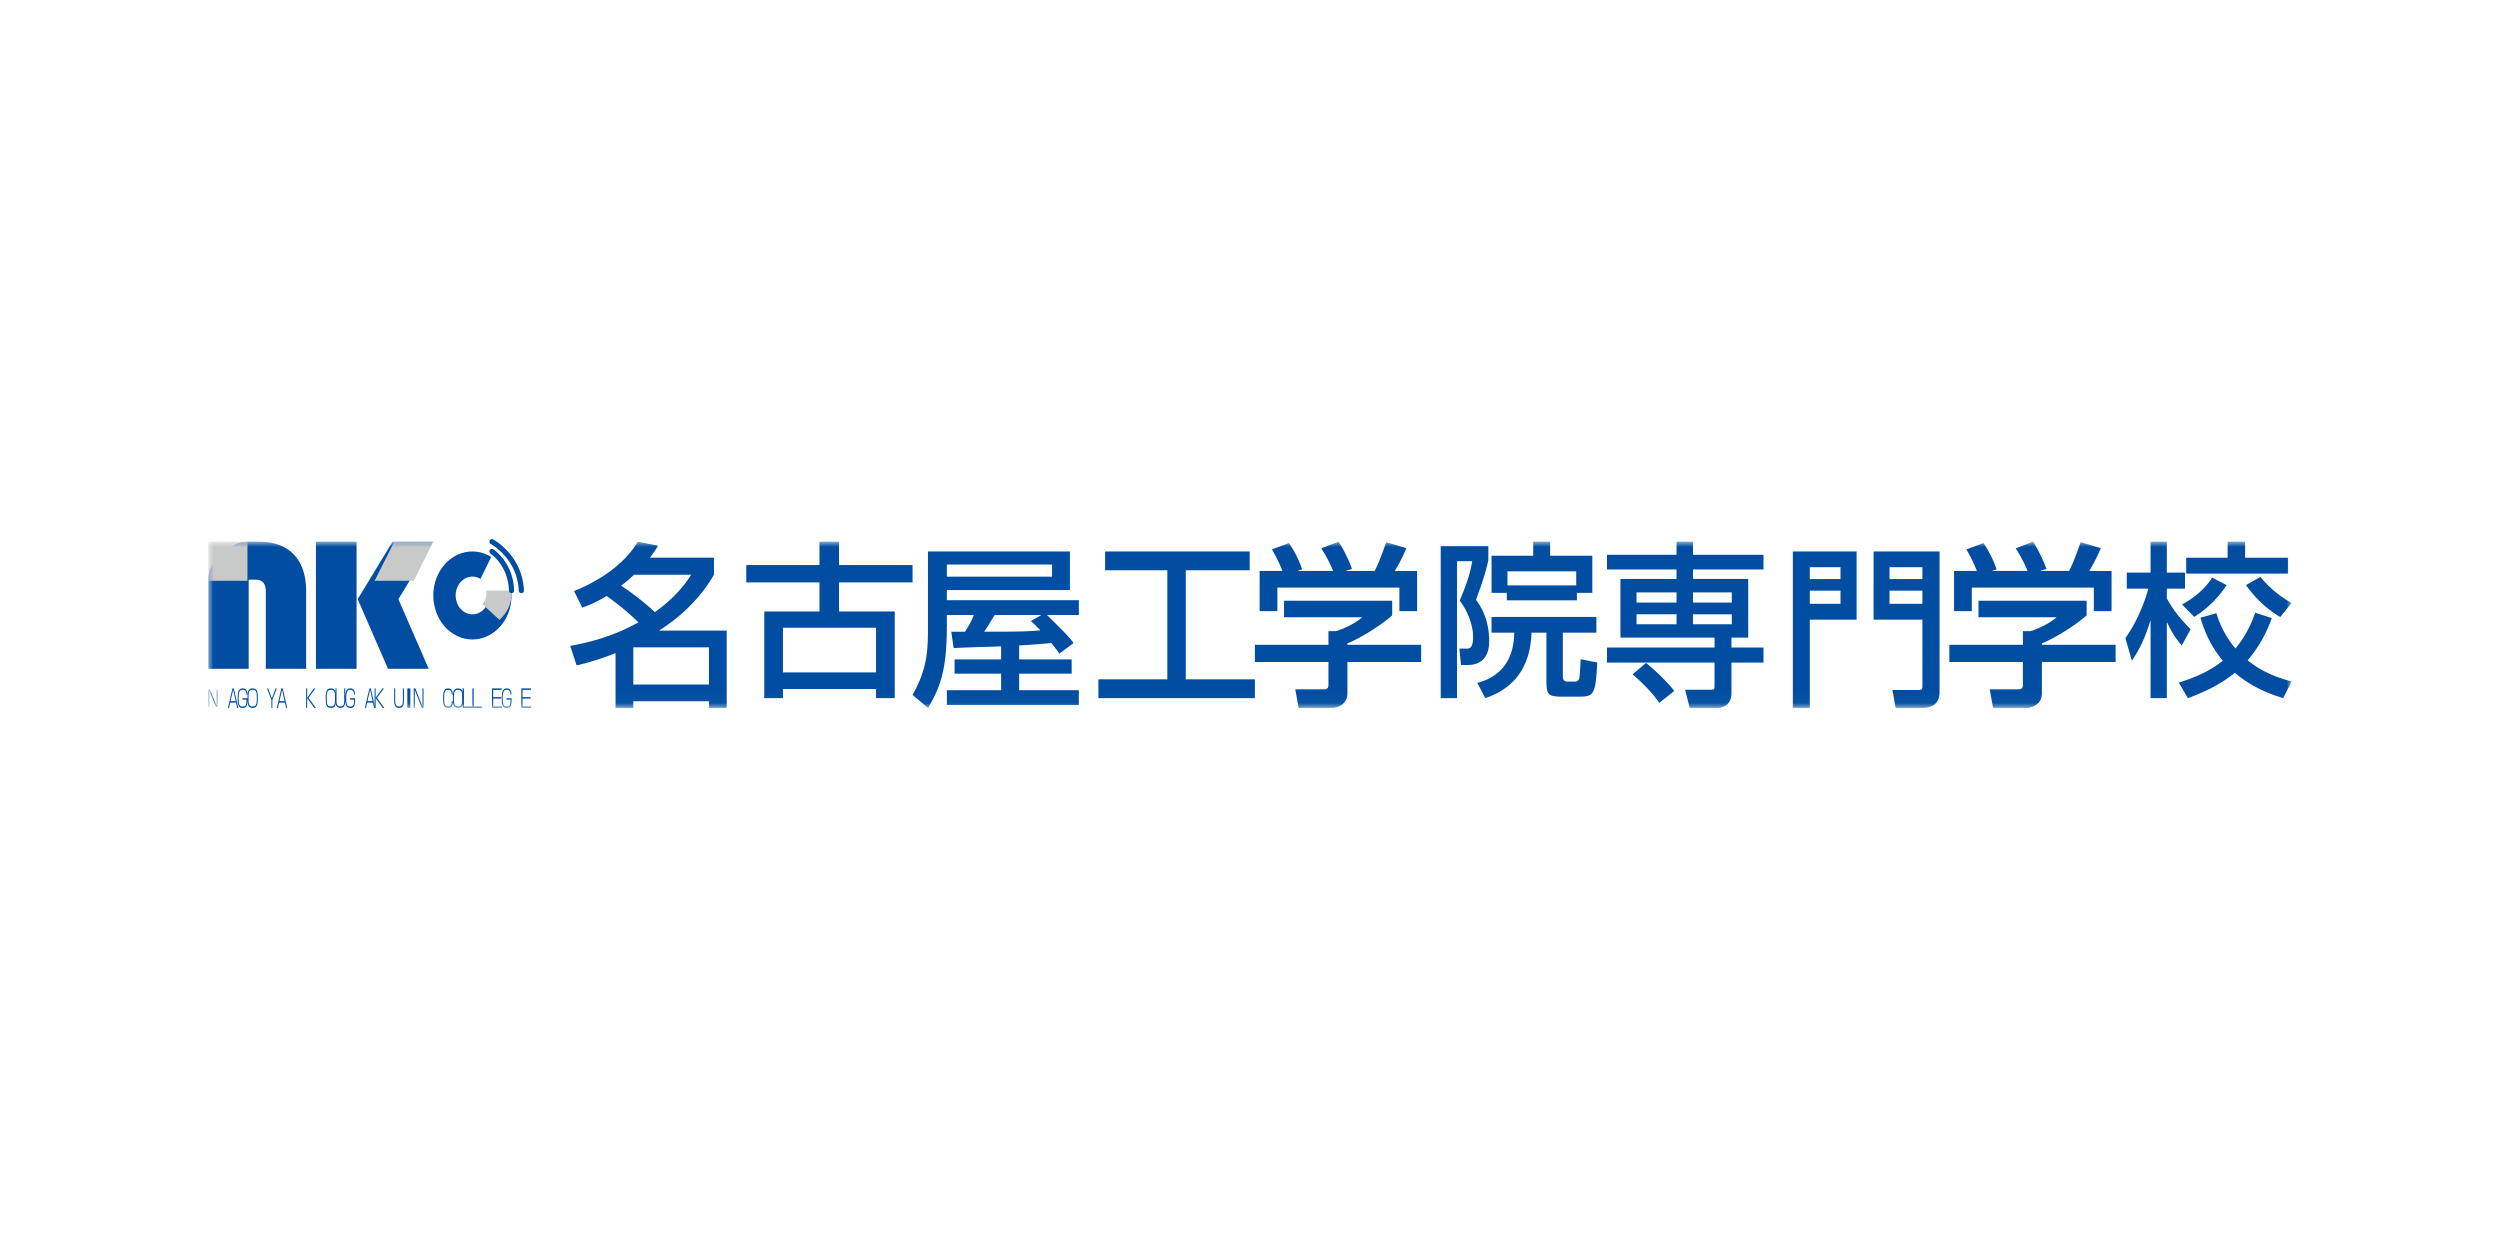 <svg width="240" height="120" viewBox="0 0 240 120" xmlns="http://www.w3.org/2000/svg" xmlns:xlink="http://www.w3.org/1999/xlink"><defs><path id="a" d="M0 .108h.893v1.673H0z"/><path id="c" d="M0 15.962h200V0H0z"/></defs><g fill="none" fill-rule="evenodd"><path fill="#FFF" d="M0 0h240v120H0z"/><g transform="translate(20 52)"><path d="M26.934 4.82c.07.401.02.83-.169 1.217-.428.877-1.408 1.197-2.187.715-.78-.482-1.064-1.584-.636-2.46.428-.876 1.406-1.196 2.184-.717l1.034-2.114c-1.817-1.122-4.1-.375-5.098 1.668-1 2.045-.336 4.613 1.482 5.737 1.818 1.124 4.102.378 5.101-1.666.37-.755.509-1.58.45-2.379l-2.16-.001Z" fill="#004DA1"/><path d="M27.946 7.512c.246-.223.463-.478.642-.76a3.23 3.23 0 0 0 .505-2.056l-2.426-.001c.078.347.022.718-.19 1.051a1.596 1.596 0 0 1-.186.24l1.655 1.526Z" fill="#C8C9C9"/><path d="M27.23.939s1.804 1.177 1.878 3.756M27.23 0s2.707 1.472 2.817 4.695" stroke="#004DA1" stroke-width=".497" stroke-linecap="round" stroke-linejoin="round"/><g transform="translate(0 14.085)"><mask id="b" fill="#fff"><use xlink:href="#a"/></mask><path fill="#004DA1" mask="url(#b)" d="m.151.108.647 1.55V.108h.095v1.673H.741L.095.231v1.55H0V.108z"/></g><path d="M2.133 15.31h.492l-.242-1.097-.25 1.097Zm.745.652h-.11l-.114-.511h-.55l-.118.511h-.108l.44-1.877h.13l.43 1.877ZM3.655 14.676c0-.42-.213-.453-.364-.453-.273 0-.38.168-.38.82 0 .56.067.782.362.782.185 0 .273-.045.318-.131.04-.077.07-.197.07-.397v-.136h-.388v-.137h.483v.247c0 .126-.013.378-.096.521-.066.11-.174.17-.366.17-.22 0-.33-.081-.398-.266-.044-.119-.08-.262-.08-.637 0-.608.07-.974.478-.974.099 0 .455 0 .456.59h-.095ZM3.857 15.023c0 .545.026.801.414.801.384 0 .384-.364.384-.8 0-.512-.018-.802-.4-.802-.383 0-.398.3-.398.801m.899 0c0 .498-.022.94-.487.94-.447 0-.513-.3-.513-.94 0-.544.035-.938.5-.938.457 0 .5.373.5.938M5.746 14.085l.355.957.36-.957h.112l-.428 1.108v.769h-.089v-.769l-.422-1.108zM6.828 15.31h.492l-.242-1.097-.25 1.097Zm.745.652h-.11l-.114-.511h-.55l-.118.511h-.108l.439-1.877h.131l.43 1.877ZM10.173 15.962l-.685-.941v.941H9.39v-1.877h.098v.898l.651-.898h.146l-.672.917.716.96zM11.369 15.023c0 .545.026.801.414.801.383 0 .383-.364.383-.8 0-.512-.018-.802-.399-.802-.383 0-.398.3-.398.801m.899 0c0 .498-.022.94-.487.94-.447 0-.513-.3-.513-.94 0-.544.034-.938.5-.938.457 0 .5.373.5.938" fill="#004DA1"/><path d="M12.306 14.085v1.212c0 .226.027.527.37.527.272 0 .37-.173.37-.527v-1.212h.1v1.233c0 .411-.144.644-.471.644a.424.424 0 0 1-.382-.205.981.981 0 0 1-.086-.439v-1.233h.1ZM13.983 14.676c.002-.42-.212-.453-.363-.453-.273 0-.38.168-.38.82 0 .56.066.782.361.782.185 0 .274-.045.319-.131.04-.077.07-.197.07-.397v-.136h-.389v-.137h.484v.247c0 .126-.013.378-.096.521-.066.11-.175.17-.366.17-.22 0-.331-.081-.399-.266-.044-.119-.078-.262-.078-.637 0-.608.068-.974.477-.974.098 0 .454 0 .456.59h-.096ZM15.28 15.31h.491l-.242-1.097-.25 1.097Zm.743.652h-.11l-.113-.511h-.55l-.118.511h-.109l.44-1.877h.131l.43 1.877Z" fill="#004DA1"/><path fill="#004DA1" d="m16.745 15.962-.684-.941v.941h-.099v-1.877h.099v.898l.651-.898h.145l-.671.917.715.96zM17.94 14.085v1.212c0 .226.027.527.37.527.272 0 .37-.173.37-.527v-1.212h.1v1.233c0 .411-.145.644-.472.644a.425.425 0 0 1-.382-.205.986.986 0 0 1-.086-.439v-1.233h.1Z"/><mask id="d" fill="#fff"><use xlink:href="#c"/></mask><path fill="#004DA1" mask="url(#d)" d="M19.104 15.962h.289v-1.877h-.289zM19.878 14.085l.679 1.739v-1.739h.1v1.877h-.159l-.68-1.739v1.739h-.1v-1.877zM23.371 14.687c-.006-.357-.13-.464-.35-.464-.313 0-.385.198-.385.83 0 .485.034.772.377.772.239 0 .357-.082.358-.51h.103c.002.598-.256.647-.44.647-.382 0-.499-.22-.499-.918 0-.558.049-.96.478-.96.377 0 .45.292.459.603h-.1Z"/><path d="M23.575 15.023c0 .545.026.801.414.801.384 0 .384-.364.384-.8 0-.512-.018-.802-.399-.802-.384 0-.399.3-.399.801m.9 0c0 .498-.022.94-.487.94-.447 0-.514-.3-.514-.94 0-.544.035-.938.5-.938.458 0 .5.373.5.938" fill="#004DA1" mask="url(#d)"/><path fill="#004DA1" mask="url(#d)" d="M24.538 14.085v1.737h.814v.14h-.939v-1.877zM25.477 14.085v1.737h.814v.14h-.939v-1.877zM28.161 14.085v.14h-.815v.701h.77v.14h-.77v.756h.823v.14h-.939v-1.877zM29.006 14.676c.002-.42-.212-.453-.363-.453-.273 0-.38.168-.38.82 0 .56.066.782.362.782.184 0 .273-.045.318-.131.041-.077.07-.197.07-.397v-.136h-.388v-.137h.483v.247c0 .126-.013.378-.096.521-.066.11-.174.17-.366.17-.22 0-.33-.081-.399-.266-.043-.119-.078-.262-.078-.637 0-.608.069-.974.477-.974.099 0 .455 0 .456.59h-.096ZM30.978 14.085v.14h-.815v.701h.769v.14h-.769v.756h.823v.14h-.939v-1.877zM0 12.207V3.759C0 2.355.442 2.13 1.327 1.287 2.737-.058 2.864 0 4.861 0c1.465 0 2.586.432 3.363 1.251C9 2.071 9.39 3.248 9.39 4.785v7.422H5.516V4.785c0-.751-.283-1.057-.835-1.127a9.275 9.275 0 0 0-.809-.002l.001.945v7.606H0Z"/><path fill="#C8C9C9" mask="url(#d)" d="M0 3.756h3.756V0H0z"/><path d="M10.329 12.207h3.903V0h-3.903v12.207ZM21.596 0l-3.35 5.522 2.91 6.685H17.25L14.337 5.52 17.69 0h3.906Z" fill="#004DA1" mask="url(#d)"/><path fill="#C8C9C9" mask="url(#d)" d="M19.719 3.756 21.596 0h-3.751l-1.883 3.756z"/><path d="M40.798 13.718h7.263v-3.577h-7.263v3.577Zm.066-10.546c-.43.422-.927.827-1.241 1.063.893.54 2.548 1.84 3.243 2.532 2.167-1.553 3.06-2.936 3.49-3.595h-5.492Zm-5.758 1.57C37.852 3.644 40.103 1.94 41.228 0l1.952.388c-.281.456-.463.726-.794 1.148h6.155v1.636c-1.423 2.464-3.442 4.202-5.229 5.332v.034h6.453v7.424h-1.704v-.64h-7.263v.64h-1.705v-5.264a26.146 26.146 0 0 1-3.74 1.181l-.611-1.873c2.15-.388 4.302-1.012 6.552-2.26a25.465 25.465 0 0 0-3.061-2.532c-1.125.675-1.737.894-2.333 1.114l-.794-1.587ZM55.164 12.552h8.937v-4.29h-8.937v4.29Zm-3.52-10.303h7.024V0h1.878v2.249h7.06v1.659h-7.06v2.79h5.35v8.325H64.1v-.877h-8.937v.877H53.37V6.698h5.298v-2.79h-7.025V2.249ZM70.9 3.362h10.097v-1.17H70.9v1.17Zm9.022 3.71v-.033h-4.436c-.605 1.002-.672 1.103-1.008 1.604 2.638 0 4.133 0 5.394-.134a10.427 10.427 0 0 0-.908-.885l.958-.552Zm-3.814 2.975c-.286.016-1.765.067-2.05.067-1.899.066-2.1.083-2.504.1l-.235-1.57h1.327c.538-.887.605-.987.84-1.605H70.9v.802c0 4.077-.454 5.882-1.815 8.121l-1.478-1.253c1.478-2.64 1.478-4.345 1.478-6.918V.939h13.627v3.71H70.9v.97h12.67v1.42h-3.06c1.85 1.838 2.034 2.005 2.555 2.69l-1.361 1.02c-.235-.318-.303-.418-.773-1.02a68.42 68.42 0 0 1-3.092.234V11.3h5.04v1.37h-5.04v1.588h5.73v1.42H70.9v-1.42h5.209V12.67h-4.47V11.3h4.47v-1.253ZM86.09.939h13.88v1.805h-6.135v10.474h6.634v1.805H85.446v-1.805h6.618V2.744H86.09zM113.65 5.674v1.398c-.943.859-2.966 2.156-4.297 2.694v.135h7.079v1.65h-7.08v3.014c0 1.195-1.18 1.397-1.382 1.397h-3.303l-.32-1.784h2.713c.472 0 .472-.236.472-.54v-2.087h-7.063v-1.65h7.063V8.588h.742c.607-.186 1.753-.674 2.495-1.33h-7.501V5.673h10.383Zm-10.534-2.862a14.936 14.936 0 0 0-1.011-2.071l1.635-.606c.455.64.977 1.633 1.264 2.525l-.388.118v.034h3.371c-.421-.977-.742-1.549-1.146-2.172L108.51 0c.354.539 1.011 1.785 1.28 2.627l-.555.151v.034h2.73c.203-.387.456-.892 1.113-2.761l1.938.572c-.388.892-.607 1.33-1.113 2.19h2.141v3.855h-1.702V4.412h-11.715v2.256h-1.702V2.812h2.191ZM133.252 8.737h-3.22v4.154c0 .207.033.541.423.541h.716c.309 0 .39-.159.439-.302.049-.207.114-1.29.13-1.847l1.593.319c-.146 3.183-.374 3.278-1.82 3.278h-1.48c-1.529 0-1.577-.207-1.577-1.798V8.737h-1.431c-.13 3.979-2.358 5.586-4.439 6.286l-.764-1.464c1.203-.318 3.496-1.257 3.545-4.822h-2.18V7.225h10.065v1.512ZM118.31.43h4.569v1.352c-.228 1.05-.472 1.862-1.187 3.804 1.252 1.607 1.268 3.501 1.268 3.915 0 .51 0 2.34-2.097 2.34h-.602l-.163-1.576h.748c.472 0 .57-.462.57-1.194 0-1.066-.57-2.514-1.285-3.406.65-1.575 1.008-2.578 1.203-3.787h-1.463v13.145h-1.561V.43Zm6.406 3.771h6.601V2.848h-6.6v1.353Zm-.065.716h-1.463V1.353h4V0h1.625v1.353h4.049v3.564h-1.48v.717h-6.73v-.717ZM142.525 7.93h3.727v-.957h-3.727v.958Zm0-2.083h3.727v-.975h-3.727v.975Zm-5.417 2.084h3.84v-.958h-3.84v.958Zm0-2.084h3.84v-.975h-3.84v.975Zm.908 5.797v-.034h-3.744v-1.444h10.324v-.958h-9.033v-5.63h5.385v-.907h-6.676v-1.41h6.676V0h1.577v1.26h6.77v1.411h-6.77v.908h5.305v5.629h-1.609v.958h3.075v1.444h-3.075v2.89c0 1.395-1.115 1.462-1.354 1.462h-2.66l-.43-1.747h2.5c.303 0 .319-.101.319-.437V11.61h-6.58v.034c.414.303 1.96 1.68 2.709 2.689l-1.434 1.142c-.892-1.293-2.15-2.386-2.565-2.739l1.29-1.092ZM161.394 5.964h3.159v-1.26h-3.159v1.26Zm0-2.372h3.159V2.448h-3.159v1.144ZM159.864.94h6.333v13.514c0 1.029-.635 1.51-1.644 1.51h-2.573l-.31-1.725h2.443c.375 0 .44-.017.44-.448V7.49h-4.69V.939Zm-6.123 5.025h2.947v-1.26h-2.947v1.26Zm0-2.372h2.947V2.448h-2.947v1.144ZM152.113.94h6.122v6.55h-4.494v8.473h-1.628V.94ZM180.317 5.674v1.398c-.944.859-2.966 2.156-4.298 2.694v.135h7.08v1.65h-7.08v3.014c0 1.195-1.18 1.397-1.382 1.397h-3.304l-.32-1.784h2.714c.472 0 .472-.236.472-.54v-2.087h-7.063v-1.65h7.063V8.588h.741c.607-.186 1.753-.674 2.495-1.33h-7.5V5.673h10.382Zm-10.534-2.862A14.88 14.88 0 0 0 168.77.741l1.635-.606c.455.64.978 1.633 1.265 2.525l-.388.118v.034h3.371c-.422-.977-.742-1.549-1.146-2.172l1.668-.64c.354.539 1.012 1.785 1.281 2.627l-.556.151v.034h2.73c.203-.387.456-.892 1.113-2.761l1.939.572c-.388.892-.607 1.33-1.113 2.19h2.141v3.855h-1.703V4.412h-11.714v2.256h-1.702V2.812h2.19ZM193.753 4.173a10.294 10.294 0 0 1-3.107 3.05l-1.167-1.188c1.775-.995 2.482-1.974 2.893-2.584l1.381.722Zm3.238-.786c1.02 1.187 1.793 1.781 2.992 2.504l-1.085 1.348c-.937-.594-2.005-1.316-3.288-3.066l1.381-.786Zm1.102 3.948c-.296.787-.871 2.343-2.318 4.06 1.562 1.253 3.14 1.735 4.225 2.023l-.822 1.605c-.954-.305-2.828-.898-4.636-2.44-1.496 1.237-3.107 1.91-4.504 2.44l-.871-1.492c1.1-.354 2.745-.915 4.224-2.103-1.348-1.621-1.857-3.178-2.153-4.125l1.529-.434c.213.626.64 1.975 1.841 3.387.855-1.043 1.414-2.086 1.89-3.434l1.595.513ZM193.852 0h1.677v1.54h4.125v1.526h-9.78V1.54h3.978V0Zm-9.814 9.261c1.38-1.942 2.022-4.093 2.203-4.75h-2.072V2.968h2.285V0h1.562v2.97h1.743v1.54h-1.743v.931c.723 1.38 1.726 2.392 2.285 2.97l-.855 1.557c-.756-.915-.953-1.285-1.397-2.2h-.033v7.255h-1.562v-7.4h-.033c-.608 2.023-1.282 3.083-1.759 3.805l-.624-2.167Z" fill="#004DA1" mask="url(#d)"/></g></g></svg>